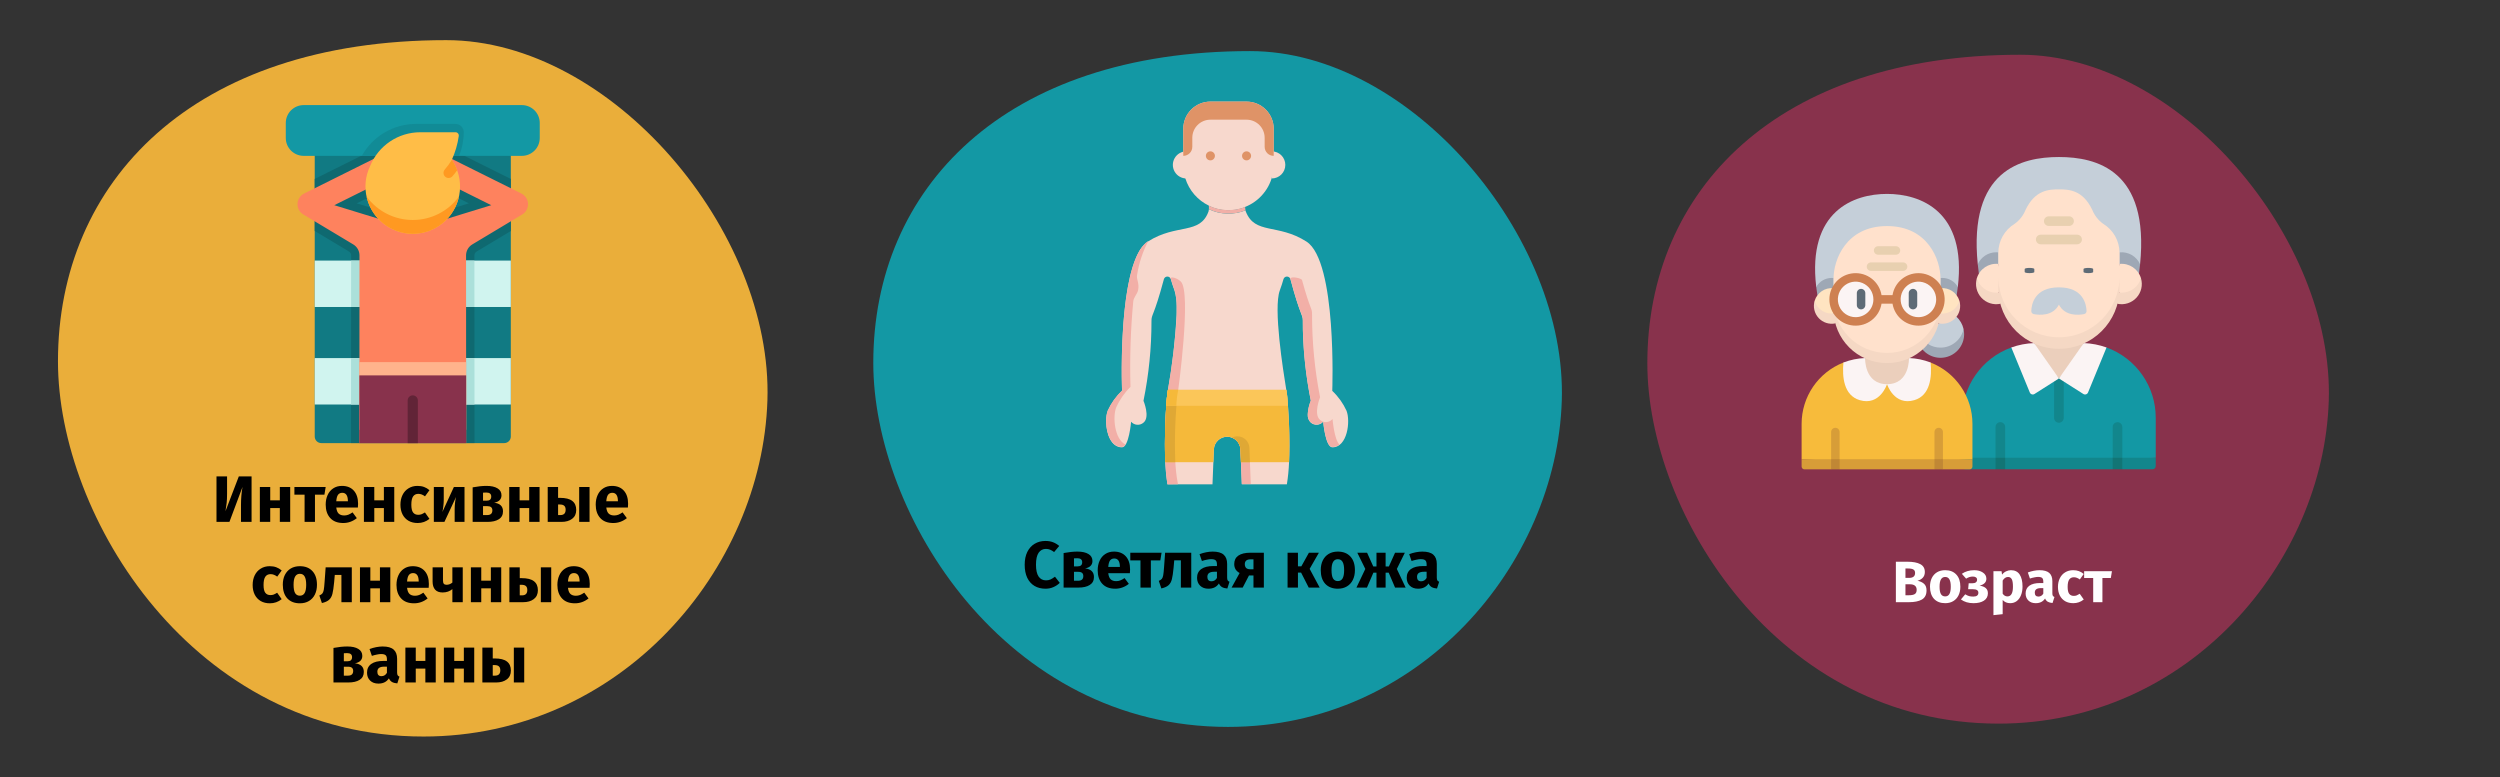 <?xml version="1.0" encoding="UTF-8"?>
<svg xmlns="http://www.w3.org/2000/svg" width="685" height="213" viewBox="0 0 685 213" fill="none">
  <rect x="0" y="0" width="685" height="213" fill="#333333" stroke="none"/>
  <g clip-path="url(#clip0_410_2245)">
    <path d="M336.468 199.174C388.978 199.174 426.458 154.76 427.929 109.816C429.4 64.873 386.539 14 342.528 14C275.042 14 239.281 51.661 239.281 99.413C239.281 140.947 275.322 199.174 336.468 199.174Z" fill="#1398A4"></path>
    <path d="M331.225 56.264H331.199C331.199 56.13 331.21 56.152 331.225 56.264Z" fill="#F7C3B1"></path>
    <path d="M331.23 56.348C331.23 56.32 331.227 56.292 331.223 56.264L341.136 56.174C341.147 56.199 341.143 56.42 341.157 56.71C337.942 57.972 334.346 57.843 331.23 56.351V56.348Z" fill="#F7C3B1"></path>
    <path d="M365.064 122.575C363.145 122.567 362.555 115.555 362.555 115.555C362.14 116.041 361.548 116.34 360.911 116.387C360.274 116.434 359.644 116.225 359.162 115.805C358.548 115.219 358.238 114.383 358.322 113.538C358.395 112.26 358.678 111.002 359.162 109.816L359.151 109.751C357.879 103.362 357.153 96.876 356.979 90.363C356.957 89.328 356.961 88.506 356.972 87.927V87.873C356.972 86.095 356.302 86.678 353.576 76.504C353.459 76.075 353.071 75.777 352.627 75.775C352.182 75.774 351.791 76.069 351.672 76.497C351.411 77.424 351.082 78.456 350.665 79.582C348.862 84.462 351.563 101.37 352.439 106.819C352.526 107.369 352.595 107.8 352.642 108.093C352.671 108.292 352.693 108.426 352.696 108.488C352.711 108.651 352.729 108.85 352.747 109.078C352.754 109.161 352.761 109.248 352.769 109.338C352.809 109.842 352.859 110.468 352.906 111.196C353.026 112.89 353.156 115.12 353.236 117.582C353.243 117.872 353.254 118.165 353.261 118.458C353.272 118.846 353.279 119.233 353.286 119.621C353.315 121.311 353.319 123.075 353.272 124.812C353.257 125.243 353.246 125.667 353.228 126.08C353.221 126.268 353.214 126.453 353.203 126.637C353.124 128.674 352.923 130.703 352.602 132.716H340.256L339.876 123.161C339.795 121.212 338.191 119.673 336.239 119.673C334.288 119.673 332.683 121.212 332.602 123.161L332.222 132.716H319.876C319.582 130.858 319.394 128.984 319.311 127.104C319.308 127.024 319.304 126.941 319.301 126.858C319.297 126.782 319.293 126.71 319.29 126.637C319.239 125.547 319.21 124.429 319.192 123.303C319.185 122.568 319.185 121.797 319.188 121.007C319.192 119.925 319.21 118.853 319.239 117.81C319.243 117.72 319.246 117.629 319.246 117.542C319.25 117.474 319.254 117.401 319.254 117.329V117.26C319.268 116.789 319.286 116.315 319.301 115.848C319.311 115.602 319.319 115.356 319.33 115.113C319.344 114.816 319.359 114.527 319.37 114.241C319.373 114.179 319.373 114.121 319.377 114.06C319.384 113.947 319.391 113.835 319.395 113.726C319.398 113.705 319.399 113.683 319.399 113.661C319.439 112.897 319.482 112.177 319.525 111.518C319.529 111.482 319.533 111.445 319.533 111.413C319.53 111.397 319.531 111.381 319.536 111.366C319.569 110.931 319.598 110.526 319.627 110.146C319.648 109.856 319.674 109.577 319.699 109.306L319.71 109.23V109.208C319.714 109.183 319.714 109.157 319.717 109.132C319.717 109.121 319.721 109.11 319.721 109.103C319.728 109.034 319.735 108.966 319.739 108.9L319.75 108.799C319.79 108.408 319.826 108.079 319.862 107.818C319.873 107.738 319.884 107.659 319.895 107.586C319.902 107.55 319.906 107.514 319.913 107.481C319.945 107.304 319.982 107.083 320.029 106.819C321.229 100.034 322.019 93.184 322.396 86.305C322.418 85.519 322.425 84.766 322.411 84.056C322.439 82.543 322.237 81.034 321.814 79.582C321.397 78.456 321.068 77.424 320.807 76.497C320.688 76.069 320.297 75.773 319.853 75.776C319.408 75.778 319.021 76.078 318.906 76.508C316.093 87.007 315.474 86.019 315.506 88.021C315.513 95.341 314.779 102.644 313.316 109.816C313.316 109.816 315.202 114.299 313.316 115.805C312.834 116.224 312.205 116.434 311.568 116.387C310.93 116.34 310.339 116.04 309.924 115.555C309.924 115.555 309.334 122.568 307.418 122.575C304.428 122.585 303.139 118.827 303.084 115.663C303.081 115.446 303.081 115.236 303.088 115.033C303.098 114.185 303.247 113.345 303.53 112.546C304.472 110.494 305.799 108.642 307.44 107.09C307.44 107.09 307.44 107.061 307.436 107.003C307.436 106.941 307.432 106.847 307.429 106.724C307.429 106.691 307.429 106.659 307.425 106.623C307.422 106.518 307.418 106.402 307.414 106.268C307.411 106.123 307.407 105.978 307.404 105.826C307.306 101.413 307.175 86.402 309.579 75.997C309.67 75.595 309.768 75.2 309.869 74.813C309.92 74.621 309.971 74.429 310.025 74.241C310.076 74.049 310.13 73.861 310.184 73.676C310.25 73.452 310.318 73.231 310.387 73.01C310.543 72.514 310.706 72.036 310.879 71.576C311.068 71.073 311.267 70.591 311.477 70.139C311.549 69.987 311.618 69.842 311.69 69.697C311.763 69.552 311.835 69.415 311.908 69.273C312.503 68.047 313.395 66.99 314.503 66.197C314.522 66.186 314.54 66.174 314.558 66.16C322.382 61.175 328.79 64.415 331.136 57.935C331.198 57.737 331.233 57.533 331.241 57.326C334.389 58.832 338.024 58.945 341.259 57.638C341.282 57.743 341.312 57.847 341.349 57.949C343.844 64.376 350.133 61.164 357.979 66.197C366.374 71.588 365.042 107.09 365.042 107.09C366.682 108.642 368.008 110.494 368.949 112.546C370.078 115.428 369.188 122.589 365.064 122.575Z" fill="#F7D8CD"></path>
    <path d="M305.823 111.673C306.761 109.553 308.094 107.631 309.75 106.009C309.525 98.174 309.782 90.332 310.52 82.529C310.634 81.45 311.655 80.504 311.849 79.457C312.223 77.434 311.316 76.613 311.565 75.326C312.073 72.077 313.112 68.933 314.639 66.019C307.213 70.704 307.114 98.298 307.44 106.997C305.801 108.548 304.474 110.4 303.531 112.451C302.403 115.334 303.293 122.494 307.418 122.48C307.835 122.43 308.198 122.173 308.383 121.796C305.4 120.394 304.825 114.311 305.823 111.673Z" fill="#F2AFA7"></path>
    <path d="M365.112 114.799C364.49 115.536 363.492 115.836 362.566 115.565C362.649 116.434 363.284 122.475 365.064 122.481C365.773 122.489 366.463 122.258 367.025 121.827C365.578 120.523 365.112 114.799 365.112 114.799Z" fill="#F2AFA7"></path>
    <path d="M361.704 115.059C359.808 113.497 361.704 108.841 361.704 108.841C360.234 101.384 359.497 93.802 359.503 86.202C359.536 84.247 359.092 85.273 356.753 76.736C356.62 76.25 353.793 75.587 353.547 76.334C353.556 76.36 353.567 76.384 353.575 76.412C356.389 86.913 357.007 85.926 356.973 87.925C356.967 95.247 357.701 102.55 359.164 109.724C359.164 109.724 357.277 114.207 359.164 115.711C360.133 116.573 361.615 116.494 362.487 115.533C362.203 115.417 361.939 115.257 361.704 115.059Z" fill="#F2AFA7"></path>
    <path d="M322.754 107.458C322.755 107.443 326.55 80.09 323.534 77.135C322.586 76.206 320.881 75.719 320.744 76.225C320.866 76.479 321.026 77.346 321.817 79.486C323.744 84.701 320.485 104.116 319.917 107.385C319.538 109.561 318.488 124.544 319.879 132.713L322.771 132.686C320.978 124.04 322.505 110.387 322.754 107.458V107.458Z" fill="#F2AFA7"></path>
    <path d="M336.789 119.611C338.513 119.874 339.809 121.323 339.878 123.066L340.258 132.621H342.714L342.333 122.697C342.319 121.386 341.603 120.183 340.457 119.545C339.311 118.907 337.911 118.933 336.789 119.611Z" fill="#F2AFA7"></path>
    <path d="M332.463 126.635L332.604 123.067C332.731 121.151 334.322 119.663 336.242 119.663C338.161 119.663 339.752 121.151 339.879 123.067L340.021 126.635H353.204C353.465 120.02 353.22 113.395 352.471 106.818H320.014C319.327 110.853 319.018 121.228 319.281 126.635H332.463Z" fill="#F5B93A"></path>
    <path d="M322.769 106.818H320.014C319.327 110.853 319.017 121.207 319.281 126.635H322.036C321.774 120.02 322.019 113.395 322.769 106.818Z" fill="#DFA835"></path>
    <path d="M337.57 119.899C338.897 120.408 339.801 121.648 339.879 123.066L340.021 126.634H342.485L342.34 122.819C342.329 121.683 341.733 120.632 340.764 120.038C339.794 119.445 338.588 119.392 337.57 119.899Z" fill="#DFA835"></path>
    <path d="M320.012 106.818C319.756 108.264 319.607 109.726 319.566 111.194H352.915C352.866 109.727 352.717 108.265 352.469 106.818H320.012Z" fill="#FBC659"></path>
    <path d="M322.838 106.818H320.013C319.756 108.264 319.607 109.726 319.566 111.194H322.316C322.369 109.723 322.544 108.26 322.838 106.818Z" fill="#F5B93A"></path>
    <path d="M325.095 48.9V41.467C323.763 41.46 322.529 42.167 321.861 43.32C321.192 44.472 321.192 45.895 321.861 47.047C322.529 48.2 323.763 48.907 325.095 48.9Z" fill="#F7D8CD"></path>
    <path d="M348.48 48.9V41.467C350.526 41.477 352.178 43.138 352.178 45.183C352.178 47.228 350.526 48.889 348.48 48.9Z" fill="#F7D8CD"></path>
    <path d="M348.994 35.273V45.182C348.99 49.441 346.801 53.401 343.195 55.669C339.589 57.936 335.072 58.194 331.232 56.351V56.348C328.144 54.858 325.81 52.157 324.784 48.886C324.671 48.535 324.577 48.178 324.501 47.818C324.366 47.197 324.279 46.566 324.241 45.931C324.237 45.877 324.233 45.819 324.23 45.761C324.222 45.57 324.219 45.378 324.219 45.182V35.273C324.219 33.301 325.002 31.411 326.396 30.017C327.79 28.623 329.68 27.84 331.652 27.84H341.561C343.532 27.84 345.423 28.623 346.817 30.017C348.211 31.411 348.994 33.301 348.994 35.273Z" fill="#F7D8CD"></path>
    <path d="M341.259 57.637C338.024 58.944 334.389 58.831 331.241 57.325C331.262 57.001 331.259 56.675 331.23 56.352C334.347 57.843 337.942 57.973 341.158 56.71C341.165 57.021 341.199 57.331 341.259 57.637Z" fill="#F2AFA7"></path>
    <path d="M341.559 43.945C342.243 43.945 342.798 43.39 342.798 42.706C342.798 42.022 342.243 41.467 341.559 41.467C340.875 41.467 340.32 42.022 340.32 42.706C340.32 43.39 340.875 43.945 341.559 43.945Z" fill="#DF9367"></path>
    <path d="M341.559 27.84H331.648C329.677 27.84 327.786 28.623 326.392 30.017C324.998 31.411 324.215 33.302 324.215 35.273V42.706C325.583 42.706 326.692 41.597 326.693 40.228V37.751C326.693 35.014 328.911 32.795 331.648 32.795H341.559C344.296 32.795 346.514 35.014 346.514 37.751V40.228C346.514 41.597 347.623 42.706 348.992 42.706V35.273C348.992 31.168 345.664 27.84 341.559 27.84Z" fill="#DF9367"></path>
    <path d="M331.649 43.945C332.333 43.945 332.888 43.39 332.888 42.706C332.888 42.022 332.333 41.467 331.649 41.467C330.965 41.467 330.41 42.022 330.41 42.706C330.41 43.39 330.965 43.945 331.649 43.945Z" fill="#DF9367"></path>
    <path d="M547.56 198.273C599.53 198.273 636.626 154.314 638.082 109.832C639.537 65.35 597.116 15 553.557 15C486.765 15 451.371 52.275 451.371 99.535C451.371 140.644 487.042 198.273 547.56 198.273Z" fill="#88324C"></path>
    <path d="M586.382 72.411C588.966 46.658 574.485 43.023 564.143 43.023C553.802 43.023 539.321 46.658 541.905 72.411H586.382Z" fill="#C5CFD9"></path>
    <path d="M546.967 69.121C544.778 69.121 542.794 70.41 541.906 72.411C541.99 73.245 542.092 74.103 542.212 74.983H547.539V69.15C547.349 69.131 547.158 69.121 546.967 69.121Z" fill="#9EA8B5"></path>
    <path d="M586.078 74.984C586.198 74.103 586.3 73.246 586.383 72.412C585.409 70.22 583.136 68.904 580.75 69.151V74.984H586.078Z" fill="#9EA8B5"></path>
    <path d="M546.418 81.765L547.583 80.16L549.043 78.968L547.539 72.313C544.891 72.039 542.422 73.688 541.66 76.239C541.66 78.512 543.909 81.765 546.417 81.765H546.418Z" fill="#FFE1CC"></path>
    <path d="M546.966 80.194C544.517 80.194 542.359 78.585 541.659 76.238C541.104 78.107 541.572 80.13 542.891 81.565C544.21 83 546.186 83.636 548.095 83.241L549.278 81.764L547.582 80.16C547.377 80.182 547.172 80.194 546.966 80.194Z" fill="#F5D8C4"></path>
    <path d="M590.673 125.417V114.451C590.673 105.839 585.283 98.149 577.188 95.211H551.097C543.003 98.149 537.613 105.84 537.613 114.451V125.417L564.142 126.921L590.673 125.417Z" fill="#1398A4"></path>
    <path d="M538.492 128.58H546.777L548.095 127.076L549.413 128.58H578.874L580.192 127.076L581.509 128.58H589.795C590.28 128.58 590.673 128.187 590.673 127.702V125.418H537.613V127.702C537.613 127.935 537.706 128.158 537.871 128.323C538.035 128.488 538.259 128.58 538.492 128.58Z" fill="#12868C"></path>
    <path d="M562.824 101.822V114.512C562.824 115.239 563.414 115.829 564.142 115.829C564.87 115.829 565.459 115.239 565.459 114.512V101.822L562.824 101.822Z" fill="#12868C"></path>
    <path d="M564.145 103.701L559.235 98.846L557.332 93.992H570.958L569.055 98.846L564.145 103.701Z" fill="#EBCFBC"></path>
    <path d="M549.413 116.982V125.418L548.095 126.922L546.777 125.418V116.982C546.777 116.254 547.367 115.664 548.095 115.664C548.823 115.664 549.413 116.254 549.413 116.982Z" fill="#12868C"></path>
    <path d="M581.51 116.982V125.418L580.193 126.922L578.875 125.418V116.982C578.881 116.259 579.469 115.676 580.193 115.676C580.916 115.676 581.504 116.259 581.51 116.982Z" fill="#12868C"></path>
    <path d="M546.777 125.418H549.413V128.58H546.777V125.418Z" fill="#127575"></path>
    <path d="M578.875 125.418H581.51V128.58H578.875V125.418Z" fill="#127575"></path>
    <path d="M551.098 95.212L556.168 107.545C556.267 107.785 556.467 107.97 556.715 108.048C556.963 108.127 557.232 108.092 557.452 107.952L564.143 103.7L557.34 94.006C555.209 94.079 553.103 94.486 551.098 95.212Z" fill="#FBF4F4"></path>
    <path d="M570.947 94.006L564.145 103.7L570.835 107.952C571.055 108.092 571.325 108.127 571.572 108.048C571.82 107.97 572.02 107.785 572.119 107.545L577.19 95.212C575.185 94.486 573.078 94.079 570.947 94.006Z" fill="#FBF4F4"></path>
    <path d="M581.872 81.765L580.706 80.16L579.246 78.968L580.75 72.313C583.399 72.039 585.868 73.688 586.629 76.239C586.629 78.512 584.38 81.765 581.872 81.765H581.872Z" fill="#FFE1CC"></path>
    <path d="M581.32 80.194C583.769 80.194 585.927 78.585 586.627 76.238C587.182 78.107 586.714 80.13 585.395 81.565C584.076 83 582.1 83.636 580.191 83.241L579.008 81.764L580.704 80.16C580.909 80.182 581.114 80.194 581.32 80.194Z" fill="#F5D8C4"></path>
    <path d="M564.144 94.069C568.548 94.069 572.771 92.319 575.885 89.205C579 86.091 580.749 81.867 580.749 77.463V69.228C580.731 65.99 579.032 62.994 576.263 61.317C574.919 60.347 573.881 59.014 573.27 57.473C570.657 52.047 566.922 51.889 564.144 51.889C561.367 51.889 557.631 52.047 555.018 57.473C554.407 59.014 553.369 60.347 552.025 61.317C549.256 62.994 547.557 65.99 547.539 69.228V77.463C547.539 86.634 554.974 94.069 564.145 94.069H564.144Z" fill="#FFE1CC"></path>
    <path d="M564.144 92.41C554.973 92.41 547.539 84.975 547.539 75.805V78.967C547.539 88.138 554.973 95.572 564.144 95.572C573.315 95.572 580.749 88.138 580.749 78.967V75.805C580.749 84.975 573.315 92.41 564.144 92.41H564.144Z" fill="#F5D8C4"></path>
    <path d="M564.142 83.474C565.814 86.681 569.518 86.355 571.034 86.066C571.438 85.99 571.727 85.631 571.714 85.221C571.654 83.424 570.856 78.734 564.143 78.734C557.429 78.734 556.63 83.424 556.571 85.221C556.558 85.631 556.847 85.99 557.251 86.066C558.767 86.355 562.471 86.681 564.143 83.474H564.142Z" fill="#C5CFD9"></path>
    <path d="M557.402 74.539V73.702C557.402 73.539 556.811 73.406 556.082 73.406C555.353 73.406 554.762 73.539 554.762 73.702V74.539C554.762 74.703 555.353 74.835 556.082 74.835C556.811 74.835 557.402 74.703 557.402 74.539Z" fill="#5E6B76"></path>
    <path d="M572.207 74.835C572.936 74.835 573.527 74.703 573.527 74.539V73.702C573.527 73.539 572.936 73.406 572.207 73.406C571.478 73.406 570.887 73.539 570.887 73.702V74.539C570.886 74.703 571.478 74.835 572.207 74.835Z" fill="#5E6B76"></path>
    <path d="M559.16 66.939H569.125C569.854 66.939 570.445 66.348 570.445 65.619C570.445 64.89 569.854 64.299 569.125 64.299H559.16C558.431 64.299 557.84 64.89 557.84 65.619C557.84 66.348 558.431 66.939 559.16 66.939H559.16Z" fill="#E8D0B0"></path>
    <path d="M561.359 61.911H566.924C567.653 61.911 568.244 61.321 568.244 60.592C568.244 59.862 567.653 59.272 566.924 59.272H561.359C560.63 59.272 560.039 59.862 560.039 60.592C560.039 61.321 560.63 61.911 561.359 61.911Z" fill="#E8D0B0"></path>
    <path d="M540.45 125.817V116.143C540.45 108.718 535.905 102.05 528.994 99.336H505.096C498.185 102.05 493.641 108.718 493.641 116.143V125.817L517.044 127.144L540.45 125.817Z" fill="#F7BB3B"></path>
    <path d="M494.416 128.606H501.726L502.888 127.279L504.051 128.606H530.042L531.204 127.279L532.367 128.606H539.677C540.105 128.606 540.452 128.259 540.452 127.831V125.816H493.641V127.831C493.641 128.259 493.988 128.606 494.416 128.606H494.416Z" fill="#D79D38"></path>
    <path d="M524.539 109.637C528.921 108.335 529.359 103.246 528.996 99.335C527.1 98.592 525.092 98.176 523.058 98.106L517.047 105.262C517.047 105.262 518.972 111.292 524.539 109.637Z" fill="#FBF4F4"></path>
    <path d="M509.553 109.637C505.172 108.335 504.733 103.246 505.097 99.335C506.992 98.592 509 98.176 511.035 98.106L517.046 105.262C517.046 105.262 515.121 111.293 509.553 109.637Z" fill="#FBF4F4"></path>
    <path d="M523.057 98.094C523.057 98.094 523.332 105.264 517.047 105.264C510.761 105.264 511.037 98.094 511.037 98.094H523.057Z" fill="#EBCFBC"></path>
    <path d="M536.448 78.621C538.911 57.808 526.189 53.129 517.047 53.129C507.905 53.129 495.183 57.808 497.646 78.621H536.448Z" fill="#C5CFD9"></path>
    <path d="M501.893 76.152C500.137 76.152 498.516 77.095 497.648 78.621C497.737 79.366 497.842 80.13 497.97 80.917H502.398V76.178C502.23 76.161 502.062 76.152 501.893 76.152Z" fill="#9EA8B5"></path>
    <path d="M536.123 80.917C536.251 80.13 536.357 79.366 536.445 78.621C535.577 77.095 533.956 76.152 532.201 76.152C532.032 76.152 531.863 76.161 531.695 76.178V80.917H536.123Z" fill="#9EA8B5"></path>
    <path d="M528.258 94.261C528.258 94.261 528.592 96.578 531.694 96.578C534.792 96.578 537.987 93.094 538.018 90.168C537.732 88.871 537.054 87.695 536.076 86.797L531.203 88.609L528.838 91.359L528.258 94.262L528.258 94.261Z" fill="#C5CFD9"></path>
    <path d="M531.695 95.251C530.479 95.252 529.288 94.909 528.259 94.262L526.234 95.034L526.782 95.781C528.715 98.033 531.933 98.682 534.589 97.355C537.244 96.029 538.658 93.067 538.019 90.168C537.365 93.136 534.735 95.251 531.695 95.251Z" fill="#9EA8B5"></path>
    <path d="M497.211 82.431C497.211 84.468 499.68 87.248 501.892 87.248L502.436 85.89L504.21 83.656L502.397 78.968C500.061 78.726 497.883 80.18 497.211 82.431Z" fill="#FFE4C1"></path>
    <path d="M501.892 85.922C499.731 85.921 497.828 84.502 497.211 82.432C496.72 84.08 497.133 85.865 498.297 87.131C499.46 88.397 501.204 88.959 502.888 88.609L503.926 87.271L502.435 85.891C502.255 85.911 502.074 85.921 501.892 85.922Z" fill="#F5D8C4"></path>
    <path d="M536.882 82.431C536.882 84.468 534.414 87.248 532.201 87.248L531.657 85.89L529.883 83.656L531.696 78.968C534.032 78.726 536.211 80.18 536.882 82.431Z" fill="#FFE4C1"></path>
    <path d="M532.202 85.922C534.363 85.921 536.266 84.502 536.883 82.432C537.374 84.08 536.961 85.865 535.797 87.131C534.634 88.397 532.89 88.959 531.206 88.609L530.168 87.271L531.659 85.891C531.839 85.911 532.02 85.921 532.202 85.922Z" fill="#F5D8C4"></path>
    <path d="M517.043 98.162C520.928 98.162 524.654 96.618 527.402 93.871C530.149 91.124 531.692 87.398 531.692 83.512V76.307C531.692 71.207 528.276 61.943 517.043 61.943C505.811 61.943 502.395 71.208 502.395 76.307V83.512C502.395 91.603 508.953 98.162 517.044 98.162H517.043Z" fill="#FFE1CC"></path>
    <path d="M517.043 96.698C508.953 96.698 502.395 90.139 502.395 82.049V84.839C502.395 92.929 508.953 99.488 517.043 99.488C525.134 99.488 531.692 92.929 531.692 84.839V82.049C531.692 90.139 525.134 96.698 517.043 96.698Z" fill="#F5D8C4"></path>
    <path d="M508.444 88.081C511.774 88.081 514.473 85.381 514.473 82.051C514.473 78.721 511.774 76.022 508.444 76.022C505.114 76.022 502.414 78.721 502.414 82.051C502.414 85.381 505.114 88.081 508.444 88.081Z" fill="#FBF4F4"></path>
    <path d="M525.661 88.059C528.993 88.059 531.694 85.358 531.694 82.026C531.694 78.695 528.993 75.994 525.661 75.994C522.33 75.994 519.629 78.695 519.629 82.026C519.629 85.358 522.33 88.059 525.661 88.059Z" fill="#FBF4F4"></path>
    <path d="M504.051 118.375V125.851L502.889 127.178L501.727 125.851V118.375C501.727 117.733 502.247 117.213 502.889 117.213C503.531 117.213 504.051 117.733 504.051 118.375Z" fill="#D79D38"></path>
    <path d="M532.368 118.375V125.818L531.206 127.144L530.043 125.818V118.375C530.043 117.733 530.563 117.213 531.205 117.213C531.847 117.213 532.368 117.733 532.368 118.375Z" fill="#D79D38"></path>
    <path d="M501.727 125.816H504.052V128.606H501.727L501.727 125.816Z" fill="#C08735"></path>
    <path d="M530.043 125.816H532.368V128.606H530.043V125.816Z" fill="#C08735"></path>
    <path d="M509.934 84.77C510.243 84.77 510.539 84.647 510.758 84.429C510.976 84.21 511.099 83.914 511.099 83.605V80.315C511.099 79.672 510.577 79.15 509.934 79.15C509.291 79.15 508.77 79.672 508.77 80.315V83.605C508.769 83.914 508.892 84.21 509.11 84.429C509.329 84.647 509.625 84.77 509.934 84.77Z" fill="#5E6B76"></path>
    <path d="M524.157 79.15C523.848 79.15 523.552 79.273 523.333 79.492C523.115 79.71 522.992 80.006 522.992 80.315V83.605C522.992 84.248 523.514 84.77 524.157 84.77C524.8 84.77 525.321 84.248 525.321 83.605V80.315C525.322 80.006 525.199 79.71 524.98 79.492C524.762 79.273 524.466 79.15 524.157 79.15Z" fill="#5E6B76"></path>
    <path d="M512.653 74.228H521.444C522.087 74.228 522.609 73.706 522.609 73.063C522.609 72.42 522.087 71.898 521.444 71.898H512.653C512.01 71.898 511.488 72.42 511.488 73.063C511.488 73.706 512.01 74.228 512.653 74.228Z" fill="#E8D0B0"></path>
    <path d="M514.595 69.792H519.505C520.144 69.786 520.658 69.267 520.658 68.627C520.658 67.989 520.144 67.469 519.505 67.463H514.595C513.956 67.469 513.441 67.989 513.441 68.627C513.441 69.267 513.956 69.786 514.595 69.792H514.595Z" fill="#E8D0B0"></path>
    <path d="M525.645 74.844C522.123 74.849 519.12 77.4 518.547 80.875H515.542C514.936 77.177 511.594 74.564 507.86 74.868C504.126 75.171 501.25 78.291 501.25 82.037C501.25 85.784 504.126 88.903 507.86 89.207C511.594 89.51 514.936 86.897 515.542 83.2H518.547C519.165 86.971 522.624 89.601 526.423 89.188C530.222 88.775 533.035 85.463 532.828 81.647C532.621 77.832 529.466 74.844 525.645 74.844ZM508.444 86.906C506.475 86.906 504.699 85.719 503.946 83.9C503.192 82.081 503.609 79.987 505.001 78.594C506.394 77.202 508.488 76.785 510.307 77.539C512.126 78.293 513.312 80.068 513.312 82.037C513.309 84.725 511.131 86.903 508.444 86.906ZM525.645 86.906C523.676 86.906 521.9 85.719 521.147 83.9C520.393 82.081 520.81 79.987 522.202 78.594C523.595 77.202 525.689 76.785 527.508 77.539C529.327 78.293 530.513 80.068 530.513 82.037C530.51 84.725 528.332 86.903 525.645 86.906Z" fill="#CE8051"></path>
    <path d="M116.028 201.81C170.136 201.81 208.757 156.044 210.272 109.732C211.788 63.421 167.622 11 122.272 11C52.731 11 15.883 49.808 15.883 99.012C15.883 141.811 53.021 201.81 116.028 201.81Z" fill="#EAAE3A"></path>
    <path d="M139.964 37.764V119.602C139.964 120.082 139.774 120.542 139.434 120.881C139.095 121.22 138.635 121.411 138.155 121.411H88.043C87.564 121.411 87.103 121.22 86.764 120.881C86.425 120.542 86.234 120.082 86.234 119.602V37.764H139.964Z" fill="#117A83"></path>
    <path d="M130.019 121.409V121.407C130.017 120.929 129.994 73.386 129.987 69.98C129.985 69.55 130.21 69.152 130.579 68.932L139.964 63.302V49.027L128.373 43.255L126.95 42.547L125.002 41.577C124.233 41.195 123.386 40.996 122.527 40.994C119.947 40.993 117.705 42.767 117.114 45.279C116.523 47.791 117.738 50.379 120.048 51.528L127.736 55.356L128.458 55.714L127.536 55.998H127.534L119.378 58.5H106.821L98.665 55.998H98.663L97.741 55.714L98.463 55.356L106.151 51.528C107.935 50.648 109.113 48.88 109.238 46.894C109.364 44.908 108.417 43.007 106.758 41.909C105.098 40.811 102.978 40.684 101.199 41.577L100.77 41.791H100.768L86.234 49.027V63.301L95.618 68.931C95.989 69.15 96.215 69.55 96.213 69.981C96.205 73.386 96.182 120.929 96.18 121.407V121.409H130.019Z" fill="#0F6970"></path>
    <path d="M86.234 98.117H139.964V110.835H86.234V98.117Z" fill="#D0F4EF"></path>
    <path d="M86.234 71.397H139.964V84.115H86.234V71.397Z" fill="#D0F4EF"></path>
    <path d="M130.008 110.835H96.184C96.187 107.078 96.189 102.65 96.191 98.117H130.003C130.005 102.65 130.006 107.078 130.008 110.835Z" fill="#ABE0DA"></path>
    <path d="M129.994 84.115H96.199C96.203 78.473 96.206 73.749 96.206 71.397H129.986C129.987 73.749 129.992 78.473 129.994 84.115Z" fill="#ABE0DA"></path>
    <path d="M147.891 33.699V37.803C147.89 40.512 145.693 42.707 142.985 42.707H83.211C80.502 42.707 78.306 40.512 78.305 37.803V33.699C78.305 32.398 78.822 31.151 79.742 30.231C80.662 29.311 81.91 28.795 83.211 28.795H142.985C144.286 28.795 145.533 29.311 146.454 30.231C147.374 31.151 147.891 32.398 147.891 33.699Z" fill="#1398A4"></path>
    <path d="M127.067 36.233C127.067 38.454 126.634 40.653 125.794 42.707H99.129C102.144 37.285 107.868 33.929 114.072 33.947H124.78C126.042 33.949 127.065 34.971 127.067 36.233Z" fill="#118B96"></path>
    <path d="M144.679 55.827C144.632 54.633 143.937 53.56 142.867 53.027L127.353 45.303L123.982 43.626C122.935 43.103 121.689 43.179 120.713 43.825C119.738 44.471 119.182 45.589 119.255 46.757C119.328 47.924 120.019 48.964 121.067 49.484L128.42 53.144L134.606 56.222L126.132 58.821L119.72 60.787H106.478L100.066 58.821L91.592 56.222L97.778 53.144L105.131 49.484C106.179 48.964 106.87 47.924 106.943 46.757C107.016 45.589 106.46 44.471 105.485 43.825C104.509 43.179 103.263 43.103 102.216 43.626L98.844 45.303L83.33 53.027C82.26 53.559 81.565 54.633 81.518 55.827C81.471 57.022 82.08 58.146 83.105 58.761L96.795 66.974C97.854 67.608 98.501 68.754 98.498 69.989C98.491 73.43 98.467 121.411 98.467 121.411H127.731C127.731 121.411 127.707 73.43 127.7 69.989C127.697 68.754 128.344 67.608 129.403 66.974L143.093 58.761C144.118 58.146 144.726 57.021 144.679 55.827Z" fill="#FE825E"></path>
    <path d="M98.469 99.221H127.725V117.774H98.469V99.221Z" fill="#FFB38C"></path>
    <path d="M98.469 102.857H127.725V121.411H98.469V102.857Z" fill="#88324C"></path>
    <path d="M123.796 43.797C124.739 41.733 125.379 39.543 125.697 37.296C125.743 37.032 125.671 36.762 125.499 36.557C125.327 36.353 125.074 36.234 124.806 36.234H115.163C109.112 36.235 103.667 39.909 101.403 45.52C98.695 51.19 100.446 57.986 105.557 61.642C110.668 65.298 117.665 64.76 122.157 60.365C126.649 55.971 127.34 48.987 123.797 43.797L123.796 43.797Z" fill="#FFBD47"></path>
    <path d="M125.757 53.855C124.463 59.811 119.192 64.059 113.097 64.059C107.003 64.059 101.732 59.811 100.438 53.855C103.392 57.892 108.095 60.277 113.097 60.277C118.1 60.277 122.803 57.892 125.757 53.855Z" fill="#FF9921"></path>
    <path d="M125.263 46.642C124.865 47.228 124.428 47.786 123.954 48.312C123.437 48.885 122.553 48.93 121.98 48.412C121.407 47.894 121.363 47.011 121.88 46.438C122.594 45.615 123.236 44.733 123.8 43.801C124.404 44.684 124.895 45.638 125.263 46.642Z" fill="#FF9921"></path>
    <path d="M114.495 109.714V121.411H111.699V109.714C111.706 108.947 112.33 108.328 113.097 108.328C113.864 108.328 114.488 108.947 114.495 109.714Z" fill="#612437"></path>
    <path d="M68.93 143H66.031V138.338C66.031 136.622 66.169 134.984 66.445 133.424L62.864 143H59.318V130.526H62.215V135.278C62.215 136.274 62.179 137.102 62.108 137.762C62.035 138.422 61.928 139.19 61.783 140.066L65.438 130.526H68.93V143ZM76.671 143V139.202H74.043V143H71.199V133.442H74.043V137.096H76.671V133.442H79.515V143H76.671ZM89.234 133.442L88.892 135.548H86.3V143H83.456V135.548H80.666V133.442H89.234ZM98.113 138.032C98.113 138.428 98.095 138.77 98.059 139.058H92.137C92.233 139.862 92.461 140.426 92.821 140.75C93.181 141.074 93.679 141.236 94.315 141.236C94.699 141.236 95.071 141.17 95.431 141.038C95.791 140.894 96.181 140.678 96.601 140.39L97.771 141.974C96.655 142.862 95.413 143.306 94.045 143.306C92.497 143.306 91.309 142.85 90.481 141.938C89.653 141.026 89.239 139.802 89.239 138.266C89.239 137.294 89.413 136.424 89.761 135.656C90.109 134.876 90.619 134.264 91.291 133.82C91.963 133.364 92.767 133.136 93.703 133.136C95.083 133.136 96.163 133.568 96.943 134.432C97.723 135.296 98.113 136.496 98.113 138.032ZM95.323 137.222C95.299 135.758 94.783 135.026 93.775 135.026C93.283 135.026 92.899 135.206 92.623 135.566C92.359 135.926 92.197 136.52 92.137 137.348H95.323V137.222ZM105.183 143V139.202H102.555V143H99.711V133.442H102.555V137.096H105.183V133.442H108.027V143H105.183ZM114.398 133.136C115.058 133.136 115.652 133.232 116.18 133.424C116.708 133.616 117.206 133.91 117.674 134.306L116.45 135.998C115.85 135.542 115.244 135.314 114.632 135.314C113.996 135.314 113.516 135.548 113.192 136.016C112.868 136.484 112.706 137.24 112.706 138.284C112.706 139.292 112.868 140.006 113.192 140.426C113.516 140.846 113.984 141.056 114.596 141.056C114.92 141.056 115.214 141.008 115.478 140.912C115.742 140.804 116.06 140.636 116.432 140.408L117.674 142.172C116.726 142.928 115.652 143.306 114.452 143.306C113.48 143.306 112.64 143.102 111.932 142.694C111.224 142.274 110.678 141.692 110.294 140.948C109.91 140.192 109.718 139.31 109.718 138.302C109.718 137.294 109.91 136.4 110.294 135.62C110.678 134.84 111.224 134.234 111.932 133.802C112.64 133.358 113.462 133.136 114.398 133.136ZM127.277 143H124.577V139.598C124.577 138.926 124.613 138.29 124.685 137.69C124.757 137.09 124.847 136.586 124.955 136.178L121.769 143H118.871V133.442H121.589V136.898C121.589 137.534 121.547 138.158 121.463 138.77C121.391 139.382 121.307 139.886 121.211 140.282L124.361 133.442H127.277V143ZM135.392 137.744C137.012 137.936 137.822 138.722 137.822 140.102C137.822 141.074 137.438 141.8 136.67 142.28C135.914 142.76 134.876 143 133.556 143H129.506V133.532C130.934 133.268 132.194 133.136 133.286 133.136C134.582 133.136 135.59 133.358 136.31 133.802C137.042 134.234 137.408 134.876 137.408 135.728C137.408 136.268 137.234 136.712 136.886 137.06C136.55 137.396 136.052 137.624 135.392 137.744ZM133.232 134.954C132.86 134.954 132.566 134.966 132.35 134.99V137.186H133.358C133.754 137.186 134.06 137.096 134.276 136.916C134.492 136.724 134.6 136.436 134.6 136.052C134.6 135.32 134.144 134.954 133.232 134.954ZM133.466 141.128C134.426 141.128 134.906 140.702 134.906 139.85C134.906 139.454 134.792 139.16 134.564 138.968C134.336 138.776 133.976 138.68 133.484 138.68H132.35V141.128H133.466ZM144.997 143V139.202H142.369V143H139.525V133.442H142.369V137.096H144.997V133.442H147.841V143H144.997ZM153.42 136.412C154.968 136.412 156.096 136.694 156.804 137.258C157.524 137.81 157.884 138.632 157.884 139.724C157.884 140.78 157.512 141.59 156.768 142.154C156.024 142.718 155.046 143 153.834 143H150.072V133.442H152.916V136.412H153.42ZM158.694 133.442H161.538V143H158.694V133.442ZM153.528 141.128C154.5 141.128 154.986 140.642 154.986 139.67C154.986 139.178 154.86 138.818 154.608 138.59C154.368 138.35 153.954 138.23 153.366 138.23H152.916V141.128H153.528ZM172.099 138.032C172.099 138.428 172.081 138.77 172.045 139.058H166.123C166.219 139.862 166.447 140.426 166.807 140.75C167.167 141.074 167.665 141.236 168.301 141.236C168.685 141.236 169.057 141.17 169.417 141.038C169.777 140.894 170.167 140.678 170.587 140.39L171.757 141.974C170.641 142.862 169.399 143.306 168.031 143.306C166.483 143.306 165.295 142.85 164.467 141.938C163.639 141.026 163.225 139.802 163.225 138.266C163.225 137.294 163.399 136.424 163.747 135.656C164.095 134.876 164.605 134.264 165.277 133.82C165.949 133.364 166.753 133.136 167.689 133.136C169.069 133.136 170.149 133.568 170.929 134.432C171.709 135.296 172.099 136.496 172.099 138.032ZM169.309 137.222C169.285 135.758 168.769 135.026 167.761 135.026C167.269 135.026 166.885 135.206 166.609 135.566C166.345 135.926 166.183 136.52 166.123 137.348H169.309V137.222ZM73.906 155.136C74.566 155.136 75.16 155.232 75.688 155.424C76.216 155.616 76.714 155.91 77.182 156.306L75.958 157.998C75.358 157.542 74.752 157.314 74.14 157.314C73.504 157.314 73.024 157.548 72.7 158.016C72.376 158.484 72.214 159.24 72.214 160.284C72.214 161.292 72.376 162.006 72.7 162.426C73.024 162.846 73.492 163.056 74.104 163.056C74.428 163.056 74.722 163.008 74.986 162.912C75.25 162.804 75.568 162.636 75.94 162.408L77.182 164.172C76.234 164.928 75.16 165.306 73.96 165.306C72.988 165.306 72.148 165.102 71.44 164.694C70.732 164.274 70.186 163.692 69.802 162.948C69.418 162.192 69.226 161.31 69.226 160.302C69.226 159.294 69.418 158.4 69.802 157.62C70.186 156.84 70.732 156.234 71.44 155.802C72.148 155.358 72.97 155.136 73.906 155.136ZM82.168 155.136C83.632 155.136 84.778 155.586 85.606 156.486C86.434 157.374 86.848 158.622 86.848 160.23C86.848 161.25 86.656 162.144 86.272 162.912C85.9 163.668 85.36 164.256 84.652 164.676C83.956 165.096 83.128 165.306 82.168 165.306C80.716 165.306 79.57 164.862 78.73 163.974C77.902 163.074 77.488 161.82 77.488 160.212C77.488 159.192 77.674 158.304 78.046 157.548C78.43 156.78 78.97 156.186 79.666 155.766C80.374 155.346 81.208 155.136 82.168 155.136ZM82.168 157.224C81.592 157.224 81.16 157.47 80.872 157.962C80.584 158.442 80.44 159.192 80.44 160.212C80.44 161.256 80.578 162.018 80.854 162.498C81.142 162.978 81.58 163.218 82.168 163.218C82.744 163.218 83.176 162.978 83.464 162.498C83.752 162.006 83.896 161.25 83.896 160.23C83.896 159.186 83.752 158.424 83.464 157.944C83.188 157.464 82.756 157.224 82.168 157.224ZM96.392 155.442V165H93.548V157.53H91.73L91.55 159.564C91.418 160.968 91.262 162.018 91.082 162.714C90.914 163.398 90.614 163.938 90.182 164.334C89.75 164.73 89.09 165.03 88.202 165.234L87.5 163.164C87.896 162.984 88.172 162.798 88.328 162.606C88.496 162.402 88.622 162.084 88.706 161.652C88.79 161.208 88.868 160.464 88.94 159.42L89.228 155.442H96.392ZM104.102 165V161.202H101.474V165H98.63V155.442H101.474V159.096H104.102V155.442H106.946V165H104.102ZM117.511 160.032C117.511 160.428 117.493 160.77 117.457 161.058H111.535C111.631 161.862 111.859 162.426 112.219 162.75C112.579 163.074 113.077 163.236 113.713 163.236C114.097 163.236 114.469 163.17 114.829 163.038C115.189 162.894 115.579 162.678 115.999 162.39L117.169 163.974C116.053 164.862 114.811 165.306 113.443 165.306C111.895 165.306 110.707 164.85 109.879 163.938C109.051 163.026 108.637 161.802 108.637 160.266C108.637 159.294 108.811 158.424 109.159 157.656C109.507 156.876 110.017 156.264 110.689 155.82C111.361 155.364 112.165 155.136 113.101 155.136C114.481 155.136 115.561 155.568 116.341 156.432C117.121 157.296 117.511 158.496 117.511 160.032ZM114.721 159.222C114.697 157.758 114.181 157.026 113.173 157.026C112.681 157.026 112.297 157.206 112.021 157.566C111.757 157.926 111.595 158.52 111.535 159.348H114.721V159.222ZM126.794 155.442V165H123.95V161.418C123.614 161.706 123.212 161.934 122.744 162.102C122.288 162.258 121.802 162.336 121.286 162.336C120.362 162.336 119.672 162.078 119.216 161.562C118.76 161.034 118.532 160.302 118.532 159.366V155.442H121.376V159.006C121.376 159.45 121.454 159.768 121.61 159.96C121.778 160.14 122.024 160.23 122.348 160.23C122.636 160.23 122.924 160.176 123.212 160.068C123.5 159.948 123.746 159.798 123.95 159.618V155.442H126.794ZM134.494 165V161.202H131.866V165H129.022V155.442H131.866V159.096H134.494V155.442H137.338V165H134.494ZM142.917 158.412C144.465 158.412 145.593 158.694 146.301 159.258C147.021 159.81 147.381 160.632 147.381 161.724C147.381 162.78 147.009 163.59 146.265 164.154C145.521 164.718 144.543 165 143.331 165H139.569V155.442H142.413V158.412H142.917ZM148.191 155.442H151.035V165H148.191V155.442ZM143.025 163.128C143.997 163.128 144.483 162.642 144.483 161.67C144.483 161.178 144.357 160.818 144.105 160.59C143.865 160.35 143.451 160.23 142.863 160.23H142.413V163.128H143.025ZM161.596 160.032C161.596 160.428 161.578 160.77 161.542 161.058H155.62C155.716 161.862 155.944 162.426 156.304 162.75C156.664 163.074 157.162 163.236 157.798 163.236C158.182 163.236 158.554 163.17 158.914 163.038C159.274 162.894 159.664 162.678 160.084 162.39L161.254 163.974C160.138 164.862 158.896 165.306 157.528 165.306C155.98 165.306 154.792 164.85 153.964 163.938C153.136 163.026 152.722 161.802 152.722 160.266C152.722 159.294 152.896 158.424 153.244 157.656C153.592 156.876 154.102 156.264 154.774 155.82C155.446 155.364 156.25 155.136 157.186 155.136C158.566 155.136 159.646 155.568 160.426 156.432C161.206 157.296 161.596 158.496 161.596 160.032ZM158.806 159.222C158.782 157.758 158.266 157.026 157.258 157.026C156.766 157.026 156.382 157.206 156.106 157.566C155.842 157.926 155.68 158.52 155.62 159.348H158.806V159.222ZM97.256 181.744C98.876 181.936 99.686 182.722 99.686 184.102C99.686 185.074 99.302 185.8 98.534 186.28C97.778 186.76 96.74 187 95.42 187H91.37V177.532C92.798 177.268 94.058 177.136 95.15 177.136C96.446 177.136 97.454 177.358 98.174 177.802C98.906 178.234 99.272 178.876 99.272 179.728C99.272 180.268 99.098 180.712 98.75 181.06C98.414 181.396 97.916 181.624 97.256 181.744ZM95.096 178.954C94.724 178.954 94.43 178.966 94.214 178.99V181.186H95.222C95.618 181.186 95.924 181.096 96.14 180.916C96.356 180.724 96.464 180.436 96.464 180.052C96.464 179.32 96.008 178.954 95.096 178.954ZM95.33 185.128C96.29 185.128 96.77 184.702 96.77 183.85C96.77 183.454 96.656 183.16 96.428 182.968C96.2 182.776 95.84 182.68 95.348 182.68H94.214V185.128H95.33ZM108.81 184.228C108.81 184.588 108.858 184.852 108.954 185.02C109.062 185.188 109.23 185.314 109.458 185.398L108.864 187.252C108.276 187.204 107.796 187.078 107.424 186.874C107.052 186.658 106.764 186.322 106.56 185.866C105.936 186.826 104.976 187.306 103.68 187.306C102.732 187.306 101.976 187.03 101.412 186.478C100.848 185.926 100.566 185.206 100.566 184.318C100.566 183.274 100.95 182.476 101.718 181.924C102.486 181.372 103.596 181.096 105.048 181.096H106.02V180.682C106.02 180.118 105.9 179.734 105.66 179.53C105.42 179.314 105 179.206 104.4 179.206C104.088 179.206 103.71 179.254 103.266 179.35C102.822 179.434 102.366 179.554 101.898 179.71L101.25 177.838C101.85 177.61 102.462 177.436 103.086 177.316C103.722 177.196 104.31 177.136 104.85 177.136C106.218 177.136 107.22 177.418 107.856 177.982C108.492 178.546 108.81 179.392 108.81 180.52V184.228ZM104.508 185.272C105.156 185.272 105.66 184.966 106.02 184.354V182.662H105.318C104.67 182.662 104.184 182.776 103.86 183.004C103.548 183.232 103.392 183.586 103.392 184.066C103.392 184.45 103.488 184.75 103.68 184.966C103.884 185.17 104.16 185.272 104.508 185.272ZM116.547 187V183.202H113.919V187H111.075V177.442H113.919V181.096H116.547V177.442H119.391V187H116.547ZM127.094 187V183.202H124.466V187H121.622V177.442H124.466V181.096H127.094V177.442H129.938V187H127.094ZM135.517 180.412C137.065 180.412 138.193 180.694 138.901 181.258C139.621 181.81 139.981 182.632 139.981 183.724C139.981 184.78 139.609 185.59 138.865 186.154C138.121 186.718 137.143 187 135.931 187H132.169V177.442H135.013V180.412H135.517ZM140.791 177.442H143.635V187H140.791V177.442ZM135.625 185.128C136.597 185.128 137.083 184.642 137.083 183.67C137.083 183.178 136.957 182.818 136.705 182.59C136.465 182.35 136.051 182.23 135.463 182.23H135.013V185.128H135.625Z" fill="black"></path>
    <path d="M286.433 148.22C287.213 148.22 287.903 148.334 288.503 148.562C289.115 148.79 289.691 149.132 290.231 149.588L288.827 151.262C288.455 150.974 288.089 150.758 287.729 150.614C287.369 150.47 286.985 150.398 286.577 150.398C285.737 150.398 285.071 150.752 284.579 151.46C284.099 152.168 283.859 153.26 283.859 154.736C283.859 156.188 284.099 157.268 284.579 157.976C285.071 158.672 285.749 159.02 286.613 159.02C287.069 159.02 287.483 158.936 287.855 158.768C288.227 158.588 288.629 158.336 289.061 158.012L290.375 159.704C289.907 160.172 289.337 160.556 288.665 160.856C288.005 161.156 287.273 161.306 286.469 161.306C285.317 161.306 284.315 161.054 283.463 160.55C282.611 160.046 281.945 159.302 281.465 158.318C280.997 157.322 280.763 156.128 280.763 154.736C280.763 153.38 281.003 152.21 281.483 151.226C281.975 150.242 282.647 149.498 283.499 148.994C284.363 148.478 285.341 148.22 286.433 148.22ZM297.314 155.744C298.934 155.936 299.744 156.722 299.744 158.102C299.744 159.074 299.36 159.8 298.592 160.28C297.836 160.76 296.798 161 295.478 161H291.428V151.532C292.856 151.268 294.116 151.136 295.208 151.136C296.504 151.136 297.512 151.358 298.232 151.802C298.964 152.234 299.33 152.876 299.33 153.728C299.33 154.268 299.156 154.712 298.808 155.06C298.472 155.396 297.974 155.624 297.314 155.744ZM295.154 152.954C294.782 152.954 294.488 152.966 294.272 152.99V155.186H295.28C295.676 155.186 295.982 155.096 296.198 154.916C296.414 154.724 296.522 154.436 296.522 154.052C296.522 153.32 296.066 152.954 295.154 152.954ZM295.388 159.128C296.348 159.128 296.828 158.702 296.828 157.85C296.828 157.454 296.714 157.16 296.486 156.968C296.258 156.776 295.898 156.68 295.406 156.68H294.272V159.128H295.388ZM309.64 156.032C309.64 156.428 309.622 156.77 309.586 157.058H303.664C303.76 157.862 303.988 158.426 304.348 158.75C304.708 159.074 305.206 159.236 305.842 159.236C306.226 159.236 306.598 159.17 306.958 159.038C307.318 158.894 307.708 158.678 308.128 158.39L309.298 159.974C308.182 160.862 306.94 161.306 305.572 161.306C304.024 161.306 302.836 160.85 302.008 159.938C301.18 159.026 300.766 157.802 300.766 156.266C300.766 155.294 300.94 154.424 301.288 153.656C301.636 152.876 302.146 152.264 302.818 151.82C303.49 151.364 304.294 151.136 305.23 151.136C306.61 151.136 307.69 151.568 308.47 152.432C309.25 153.296 309.64 154.496 309.64 156.032ZM306.85 155.222C306.826 153.758 306.31 153.026 305.302 153.026C304.81 153.026 304.426 153.206 304.15 153.566C303.886 153.926 303.724 154.52 303.664 155.348H306.85V155.222ZM318.269 151.442L317.927 153.548H315.335V161H312.491V153.548H309.701V151.442H318.269ZM326.403 151.442V161H323.559V153.53H321.741L321.561 155.564C321.429 156.968 321.273 158.018 321.093 158.714C320.925 159.398 320.625 159.938 320.193 160.334C319.761 160.73 319.101 161.03 318.213 161.234L317.511 159.164C317.907 158.984 318.183 158.798 318.339 158.606C318.507 158.402 318.633 158.084 318.717 157.652C318.801 157.208 318.879 156.464 318.951 155.42L319.239 151.442H326.403ZM336.236 158.228C336.236 158.588 336.284 158.852 336.38 159.02C336.488 159.188 336.656 159.314 336.884 159.398L336.29 161.252C335.702 161.204 335.222 161.078 334.85 160.874C334.478 160.658 334.19 160.322 333.986 159.866C333.362 160.826 332.402 161.306 331.106 161.306C330.158 161.306 329.402 161.03 328.838 160.478C328.274 159.926 327.992 159.206 327.992 158.318C327.992 157.274 328.376 156.476 329.144 155.924C329.912 155.372 331.022 155.096 332.474 155.096H333.446V154.682C333.446 154.118 333.326 153.734 333.086 153.53C332.846 153.314 332.426 153.206 331.826 153.206C331.514 153.206 331.136 153.254 330.692 153.35C330.248 153.434 329.792 153.554 329.324 153.71L328.676 151.838C329.276 151.61 329.888 151.436 330.512 151.316C331.148 151.196 331.736 151.136 332.276 151.136C333.644 151.136 334.646 151.418 335.282 151.982C335.918 152.546 336.236 153.392 336.236 154.52V158.228ZM331.934 159.272C332.582 159.272 333.086 158.966 333.446 158.354V156.662H332.744C332.096 156.662 331.61 156.776 331.286 157.004C330.974 157.232 330.818 157.586 330.818 158.066C330.818 158.45 330.914 158.75 331.106 158.966C331.31 159.17 331.586 159.272 331.934 159.272ZM346.296 151.442V161H343.452V157.67H342.228L340.5 161H337.458L339.654 157.004C339.186 156.752 338.82 156.422 338.556 156.014C338.304 155.594 338.178 155.108 338.178 154.556C338.178 153.536 338.556 152.762 339.312 152.234C340.08 151.706 341.19 151.442 342.642 151.442H346.296ZM343.452 155.978V153.26H342.624C342.108 153.26 341.718 153.374 341.454 153.602C341.202 153.83 341.076 154.154 341.076 154.574C341.076 155.018 341.196 155.366 341.436 155.618C341.688 155.858 342.066 155.978 342.57 155.978H343.452ZM361.379 151.442L358.841 155.87L361.595 161H358.589L356.501 156.896H355.637V161H352.793V151.442H355.637V155.168H356.573L358.643 151.442H361.379ZM366.566 151.136C368.03 151.136 369.176 151.586 370.004 152.486C370.832 153.374 371.246 154.622 371.246 156.23C371.246 157.25 371.054 158.144 370.67 158.912C370.298 159.668 369.758 160.256 369.05 160.676C368.354 161.096 367.526 161.306 366.566 161.306C365.114 161.306 363.968 160.862 363.128 159.974C362.3 159.074 361.886 157.82 361.886 156.212C361.886 155.192 362.072 154.304 362.444 153.548C362.828 152.78 363.368 152.186 364.064 151.766C364.772 151.346 365.606 151.136 366.566 151.136ZM366.566 153.224C365.99 153.224 365.558 153.47 365.27 153.962C364.982 154.442 364.838 155.192 364.838 156.212C364.838 157.256 364.976 158.018 365.252 158.498C365.54 158.978 365.978 159.218 366.566 159.218C367.142 159.218 367.574 158.978 367.862 158.498C368.15 158.006 368.294 157.25 368.294 156.23C368.294 155.186 368.15 154.424 367.862 153.944C367.586 153.464 367.154 153.224 366.566 153.224ZM384.931 151.442L382.735 155.888L385.147 161H382.249L380.503 156.914H379.657V161H377.155V156.914H376.309L374.545 161H371.665L374.095 155.888L371.899 151.442H374.581L376.273 155.204H377.155V151.442H379.657V155.204H380.557L382.249 151.442H384.931ZM393.682 158.228C393.682 158.588 393.73 158.852 393.826 159.02C393.934 159.188 394.102 159.314 394.33 159.398L393.736 161.252C393.148 161.204 392.668 161.078 392.296 160.874C391.924 160.658 391.636 160.322 391.432 159.866C390.808 160.826 389.848 161.306 388.552 161.306C387.604 161.306 386.848 161.03 386.284 160.478C385.72 159.926 385.438 159.206 385.438 158.318C385.438 157.274 385.822 156.476 386.59 155.924C387.358 155.372 388.468 155.096 389.92 155.096H390.892V154.682C390.892 154.118 390.772 153.734 390.532 153.53C390.292 153.314 389.872 153.206 389.272 153.206C388.96 153.206 388.582 153.254 388.138 153.35C387.694 153.434 387.238 153.554 386.77 153.71L386.122 151.838C386.722 151.61 387.334 151.436 387.958 151.316C388.594 151.196 389.182 151.136 389.722 151.136C391.09 151.136 392.092 151.418 392.728 151.982C393.364 152.546 393.682 153.392 393.682 154.52V158.228ZM389.38 159.272C390.028 159.272 390.532 158.966 390.892 158.354V156.662H390.19C389.542 156.662 389.056 156.776 388.732 157.004C388.42 157.232 388.264 157.586 388.264 158.066C388.264 158.45 388.36 158.75 388.552 158.966C388.756 159.17 389.032 159.272 389.38 159.272Z" fill="black"></path>
    <path d="M525.374 159.128C526.11 159.267 526.707 159.539 527.166 159.944C527.635 160.349 527.87 160.957 527.87 161.768C527.87 162.952 527.443 163.789 526.59 164.28C525.747 164.76 524.563 165 523.038 165H519.47V153.912H522.606C524.163 153.912 525.352 154.136 526.174 154.584C526.995 155.021 527.406 155.741 527.406 156.744C527.406 157.395 527.208 157.923 526.814 158.328C526.43 158.723 525.95 158.989 525.374 159.128ZM522.094 155.768V158.344H523.07C524.179 158.344 524.734 157.896 524.734 157C524.734 156.552 524.584 156.237 524.286 156.056C523.987 155.864 523.512 155.768 522.862 155.768H522.094ZM523.054 163.096C523.747 163.096 524.27 162.995 524.622 162.792C524.984 162.579 525.166 162.189 525.166 161.624C525.166 160.6 524.526 160.088 523.246 160.088H522.094V163.096H523.054ZM532.977 156.232C534.278 156.232 535.297 156.632 536.033 157.432C536.769 158.221 537.137 159.331 537.137 160.76C537.137 161.667 536.966 162.461 536.625 163.144C536.294 163.816 535.814 164.339 535.185 164.712C534.566 165.085 533.83 165.272 532.977 165.272C531.686 165.272 530.667 164.877 529.921 164.088C529.185 163.288 528.817 162.173 528.817 160.744C528.817 159.837 528.982 159.048 529.313 158.376C529.654 157.693 530.134 157.165 530.753 156.792C531.382 156.419 532.123 156.232 532.977 156.232ZM532.977 158.088C532.465 158.088 532.081 158.307 531.825 158.744C531.569 159.171 531.441 159.837 531.441 160.744C531.441 161.672 531.563 162.349 531.809 162.776C532.065 163.203 532.454 163.416 532.977 163.416C533.489 163.416 533.873 163.203 534.129 162.776C534.385 162.339 534.513 161.667 534.513 160.76C534.513 159.832 534.385 159.155 534.129 158.728C533.883 158.301 533.499 158.088 532.977 158.088ZM540.938 156.232C541.888 156.232 542.677 156.445 543.306 156.872C543.946 157.288 544.266 157.859 544.266 158.584C544.266 159.523 543.648 160.152 542.41 160.472C543.168 160.579 543.733 160.803 544.106 161.144C544.49 161.475 544.682 161.944 544.682 162.552C544.682 163.437 544.32 164.115 543.594 164.584C542.88 165.043 541.93 165.272 540.746 165.272C539.37 165.272 538.218 164.931 537.29 164.248L538.474 162.84C538.858 163.075 539.216 163.24 539.546 163.336C539.877 163.421 540.25 163.464 540.666 163.464C541.605 163.464 542.074 163.112 542.074 162.408C542.074 161.768 541.584 161.448 540.602 161.448H539.274L539.418 159.816H540.41C540.826 159.816 541.146 159.736 541.37 159.576C541.605 159.405 541.722 159.16 541.722 158.84C541.722 158.552 541.616 158.339 541.402 158.2C541.2 158.051 540.928 157.976 540.586 157.976C540.224 157.976 539.898 158.024 539.61 158.12C539.322 158.216 539.024 158.36 538.714 158.552L537.546 157.224C538.026 156.893 538.538 156.648 539.082 156.488C539.637 156.317 540.256 156.232 540.938 156.232ZM551.003 156.232C552.07 156.232 552.864 156.627 553.387 157.416C553.91 158.205 554.171 159.309 554.171 160.728C554.171 161.603 554.032 162.387 553.755 163.08C553.488 163.763 553.099 164.301 552.587 164.696C552.075 165.08 551.478 165.272 550.795 165.272C549.942 165.272 549.254 164.979 548.731 164.392V168.28L546.203 168.552V156.504H548.427L548.555 157.448C548.886 157.032 549.264 156.728 549.691 156.536C550.118 156.333 550.555 156.232 551.003 156.232ZM550.027 163.416C551.04 163.416 551.547 162.531 551.547 160.76C551.547 159.757 551.435 159.064 551.211 158.68C550.987 158.285 550.651 158.088 550.203 158.088C549.915 158.088 549.643 158.173 549.387 158.344C549.142 158.515 548.923 158.76 548.731 159.08V162.664C549.072 163.165 549.504 163.416 550.027 163.416ZM562.346 162.536C562.346 162.856 562.388 163.091 562.474 163.24C562.57 163.389 562.719 163.501 562.922 163.576L562.394 165.224C561.871 165.181 561.444 165.069 561.114 164.888C560.783 164.696 560.527 164.397 560.346 163.992C559.791 164.845 558.938 165.272 557.786 165.272C556.943 165.272 556.271 165.027 555.77 164.536C555.268 164.045 555.018 163.405 555.018 162.616C555.018 161.688 555.359 160.979 556.042 160.488C556.724 159.997 557.711 159.752 559.002 159.752H559.866V159.384C559.866 158.883 559.759 158.541 559.546 158.36C559.332 158.168 558.959 158.072 558.426 158.072C558.148 158.072 557.812 158.115 557.418 158.2C557.023 158.275 556.618 158.381 556.202 158.52L555.626 156.856C556.159 156.653 556.703 156.499 557.258 156.392C557.823 156.285 558.346 156.232 558.826 156.232C560.042 156.232 560.932 156.483 561.498 156.984C562.063 157.485 562.346 158.237 562.346 159.24V162.536ZM558.522 163.464C559.098 163.464 559.546 163.192 559.866 162.648V161.144H559.242C558.666 161.144 558.234 161.245 557.946 161.448C557.668 161.651 557.53 161.965 557.53 162.392C557.53 162.733 557.615 163 557.786 163.192C557.967 163.373 558.212 163.464 558.522 163.464ZM568.039 156.232C568.626 156.232 569.154 156.317 569.623 156.488C570.093 156.659 570.535 156.92 570.951 157.272L569.863 158.776C569.33 158.371 568.791 158.168 568.247 158.168C567.682 158.168 567.255 158.376 566.967 158.792C566.679 159.208 566.535 159.88 566.535 160.808C566.535 161.704 566.679 162.339 566.967 162.712C567.255 163.085 567.671 163.272 568.215 163.272C568.503 163.272 568.765 163.229 568.999 163.144C569.234 163.048 569.517 162.899 569.847 162.696L570.951 164.264C570.109 164.936 569.154 165.272 568.087 165.272C567.223 165.272 566.477 165.091 565.847 164.728C565.218 164.355 564.733 163.837 564.391 163.176C564.05 162.504 563.879 161.72 563.879 160.824C563.879 159.928 564.05 159.133 564.391 158.44C564.733 157.747 565.218 157.208 565.847 156.824C566.477 156.429 567.207 156.232 568.039 156.232ZM578.671 156.504L578.367 158.376H576.063V165H573.535V158.376H571.055V156.504H578.671Z" fill="white"></path>
  </g>
  <defs>
    <clipPath id="clip0_410_2245">
      <rect width="685" height="213" fill="white"></rect>
    </clipPath>
  </defs>
</svg>
